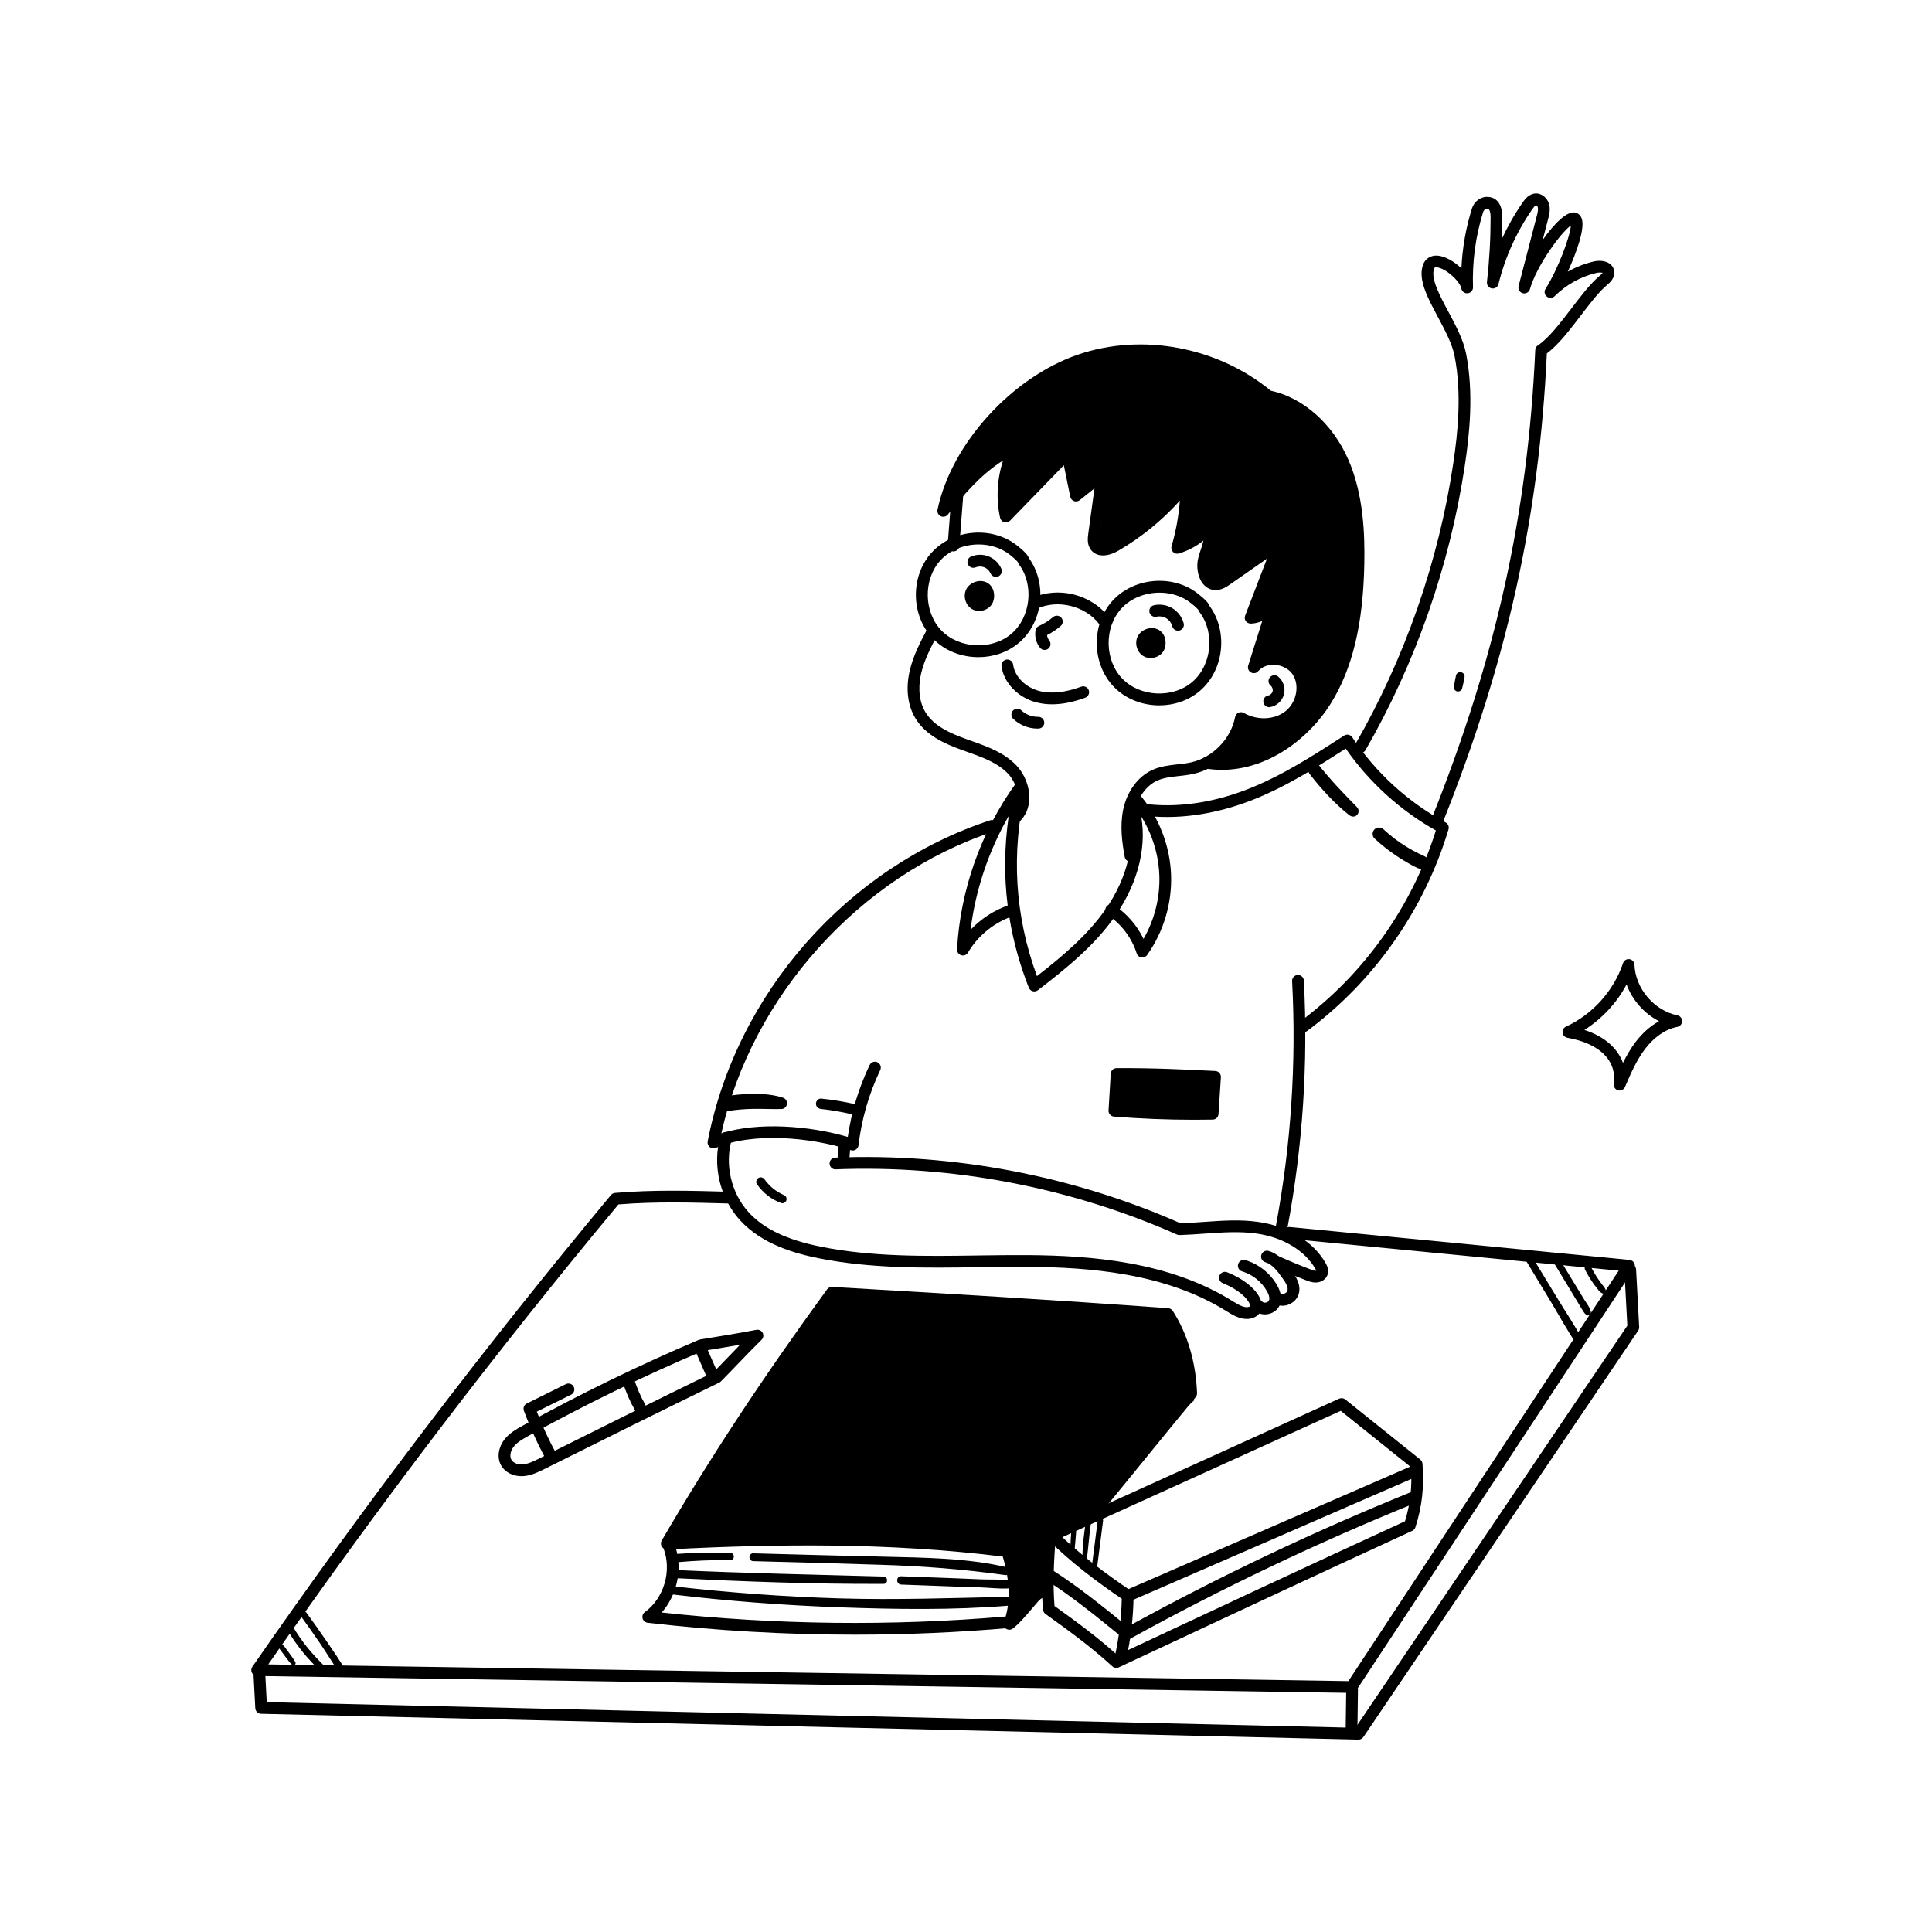 <?xml version="1.0" encoding="UTF-8" standalone="no"?>
<!DOCTYPE svg PUBLIC "-//W3C//DTD SVG 1.1//EN" "http://www.w3.org/Graphics/SVG/1.1/DTD/svg11.dtd">
<svg xmlns="http://www.w3.org/2000/svg" xmlns:xlink="http://www.w3.org/1999/xlink" xmlns:serif="http://www.serif.com/" width="1000px" height="1000px" version="1.1" xml:space="preserve" style="fill-rule:evenodd;clip-rule:evenodd;stroke-linejoin:round;stroke-miterlimit:2;">
    <g transform="matrix(0.967,0,0,0.967,0.081,8.926)">
        <g transform="matrix(0.897,0,0,0.897,-1529.98,-817.867)">
            <path d="M2034.98,1775.1C2033.74,1775.1 2032.55,1774.44 2031.91,1773.29C2026.62,1763.7 2022,1753.62 2018.2,1743.34C2017.58,1741.66 2018.32,1739.78 2019.93,1738.99L2043.22,1727.44C2044.97,1726.58 2047.06,1727.3 2047.92,1729.03C2048.78,1730.76 2048.07,1732.87 2046.34,1733.73L2025.89,1743.86C2029.34,1752.79 2033.42,1761.53 2038.04,1769.9C2038.98,1771.59 2038.36,1773.72 2036.67,1774.66C2036.13,1774.95 2035.55,1775.1 2034.98,1775.1Z" style="fill-rule:nonzero;"/>
        </g>
        <g transform="matrix(0.897,0,0,0.897,-1529.98,-817.867)">
            <path d="M2464,1138.24C2486.23,1142.56 2503.51,1161.5 2511.36,1182.74C2519.21,1203.98 2519.06,1227.3 2517.2,1249.87C2515.22,1273.97 2511.07,1298.81 2497.6,1318.9C2482.89,1340.84 2457.3,1355.07 2430.9,1355.99C2437.48,1349.1 2442.9,1341.11 2446.86,1332.44C2453.77,1336.15 2461.11,1335.85 2467.45,1333.14C2473.78,1330.42 2479.06,1325.31 2481.96,1319.06C2484.68,1313.22 2485.12,1305.77 2481.07,1300.78C2477.95,1296.93 2472.74,1295.28 2467.79,1295.32C2462.84,1295.35 2458.03,1296.86 2453.31,1298.36C2457.23,1282.92 2461.71,1272.07 2466.2,1261.22C2462.47,1265.78 2456.27,1268.19 2450.43,1267.35C2456.3,1254.05 2462.16,1240.75 2468.03,1227.45C2455.61,1237.33 2442.87,1247.38 2427.85,1252.51C2424.9,1249.64 2423.37,1245.17 2423.45,1241.03C2423.54,1236.89 2424.95,1232.91 2426.05,1228.91C2427.14,1224.92 2427.93,1220.64 2426.76,1216.67C2422.28,1222.4 2415.57,1225.87 2408.66,1226.12C2413.32,1214.75 2414.46,1201.97 2411.89,1189.95C2399.25,1206.94 2384.51,1219.93 2367.75,1229.36C2365.52,1230.61 2362.34,1231.65 2360.72,1229.67C2359.58,1228.27 2360.03,1226.2 2360.49,1224.44C2363.82,1211.84 2364.48,1198.53 2362.41,1185.65C2357.74,1190.29 2352.02,1194.37 2345.67,1196.86C2343.61,1188.53 2341.55,1180.2 2339.48,1171.88C2327.55,1183.52 2316.38,1195.93 2306.05,1209.02C2304.09,1196.3 2304.99,1183.16 2308.67,1170.83C2293.39,1179.6 2279.52,1190.83 2266.83,1205.95C2276.53,1180.12 2291.69,1156.03 2312.56,1137.99C2333.43,1119.94 2360.24,1108.25 2387.83,1107.72C2415.41,1107.19 2443.51,1118.46 2464,1138.24Z" style="fill-rule:nonzero;"/>
        </g>
        <g transform="matrix(0.897,0,0,0.897,-1529.98,-817.867)">
            <path d="M2293.64,1248.74C2289.41,1247.13 2284.1,1249.18 2282.1,1253.25C2280.11,1257.32 2281.79,1262.82 2285.74,1265.03C2289.7,1267.23 2295.31,1265.74 2297.58,1261.82C2299.86,1257.9 2299.12,1250.83 2293.64,1248.74Z" style="fill-rule:nonzero;"/>
        </g>
        <g transform="matrix(0.897,0,0,0.897,-1529.98,-817.867)">
            <path d="M2395.95,1276.84C2391.72,1275.22 2386.41,1277.27 2384.42,1281.34C2382.42,1285.41 2384.1,1290.91 2388.06,1293.12C2392.01,1295.33 2397.62,1293.83 2399.9,1289.91C2402.17,1286 2401.43,1278.92 2395.95,1276.84Z" style="fill-rule:nonzero;"/>
        </g>
        <g transform="matrix(0.897,0,0,0.897,-1529.98,-817.867)">
            <path d="M2371.7,1541.33C2370.92,1548.96 2370.15,1556.6 2369.37,1564.23C2388.99,1563.28 2408.69,1563.84 2428.23,1565.9C2429.34,1558.4 2430.45,1550.9 2431.56,1543.4C2415.38,1542.97 2399.2,1542.54 2371.7,1541.33Z" style="fill-rule:nonzero;"/>
        </g>
        <g transform="matrix(0.897,0,0,0.897,-1529.98,-817.867)">
            <path d="M2202.99,1672.23C2167.92,1720.36 2135.06,1770.09 2105.48,1826.28C2171.58,1819.15 2238.48,1819.55 2304.08,1827.09C2312.34,1839.5 2314.13,1855.98 2308.74,1869.88C2315.56,1863.64 2322.38,1857.4 2330.22,1853.65C2329.91,1844.3 2331.7,1835.03 2333.48,1825.85C2333.95,1823.45 2334.44,1820.99 2335.77,1818.94C2340.8,1811.24 2353.84,1813.95 2360.2,1805C2377.45,1780.3 2396.15,1756.62 2418.03,1737.2C2418.65,1718.85 2413.74,1700.34 2404.11,1684.7L2202.99,1672.23Z" style="fill-rule:nonzero;"/>
        </g>
        <g transform="matrix(0.897,0,0,0.897,-1529.98,-817.867)">
            <path d="M2391.51,1689.38C2381.47,1713.61 2367.6,1734.91 2351.92,1755.85C2336.4,1776.57 2320.18,1796.8 2307.51,1819.46C2305.65,1822.78 2310.76,1825.76 2312.6,1822.43C2325.41,1799.41 2341.78,1778.66 2357.45,1757.55C2372.72,1736.98 2388.53,1715.26 2397.49,1691.03C2398.9,1687.23 2393,1685.78 2391.51,1689.38Z" style="fill-rule:nonzero;"/>
        </g>
        <g transform="matrix(0.897,0,0,0.897,-1529.98,-817.867)">
            <path d="M2287.97,1786.14C2278.77,1784.65 2269.17,1784.66 2259.87,1784.09C2250.26,1783.49 2240.66,1782.95 2231.05,1782.46C2211.84,1781.49 2192.61,1780.65 2173.38,1780.02C2169.29,1779.88 2169.29,1786.24 2173.38,1786.38C2192.35,1787.05 2211.31,1787.9 2230.25,1789.03C2239.6,1789.59 2248.93,1790.19 2258.27,1790.85C2267.78,1791.52 2277.53,1793 2287.06,1792.91C2290.79,1792.88 2291.93,1786.79 2287.97,1786.14Z" style="fill-rule:nonzero;"/>
        </g>
        <g transform="matrix(0.897,0,0,0.897,-1529.98,-817.867)">
            <path d="M2290.36,1764.95C2256.97,1759.34 2222.89,1754.12 2189,1757.62C2184.27,1758.11 2184.23,1765.57 2189,1765.07C2222.43,1761.55 2255.54,1766.65 2288.54,1771.54C2292.81,1772.17 2294.72,1765.69 2290.36,1764.95Z" style="fill-rule:nonzero;"/>
        </g>
        <g transform="matrix(0.897,0,0,0.897,-1529.98,-817.867)">
            <path d="M2141.38,1828.11C2130.69,1827.74 2119.99,1827.93 2109.33,1828.76C2106.15,1829.01 2106.14,1834.02 2109.33,1833.73C2119.98,1832.77 2130.68,1832.31 2141.38,1832.44C2144.18,1832.48 2144.16,1828.21 2141.38,1828.11Z" style="fill-rule:nonzero;"/>
        </g>
        <g transform="matrix(0.897,0,0,0.897,-1529.98,-817.867)">
            <path d="M2306.65,1836.77C2282.65,1831.12 2257.17,1830.99 2232.64,1830.38C2206.78,1829.73 2180.91,1829.18 2155.06,1828.39C2152.05,1828.3 2152.05,1832.99 2155.06,1833.06C2180.4,1833.66 2205.74,1834.46 2231.09,1835.23C2256.08,1835.99 2280.62,1837.87 2305.39,1841.37C2308.33,1841.79 2309.73,1837.49 2306.65,1836.77Z" style="fill-rule:nonzero;"/>
        </g>
        <g transform="matrix(0.897,0,0,0.897,-1529.98,-817.867)">
            <path d="M2232.81,1842.25C2191.47,1841.1 2150.13,1840.26 2108.8,1838.36C2105.67,1838.22 2105.68,1843.08 2108.8,1843.23C2150.1,1845.23 2191.47,1846.82 2232.81,1846.62C2235.63,1846.61 2235.62,1842.33 2232.81,1842.25Z" style="fill-rule:nonzero;"/>
        </g>
        <g transform="matrix(0.897,0,0,0.897,-1529.98,-817.867)">
            <path d="M2306.91,1844.48C2301.61,1843.82 2296.05,1844.12 2290.7,1843.91C2285.51,1843.7 2280.32,1843.48 2275.12,1843.26C2264.53,1842.83 2253.93,1842.45 2243.34,1842.08C2240.15,1841.97 2240.16,1846.91 2243.34,1847.04C2253.93,1847.45 2264.53,1847.86 2275.12,1848.21C2280.32,1848.38 2285.51,1848.55 2290.7,1848.72C2296.05,1848.91 2301.58,1849.62 2306.91,1849.35C2310.12,1849.19 2309.96,1844.86 2306.91,1844.48Z" style="fill-rule:nonzero;"/>
        </g>
        <g transform="matrix(0.897,0,0,0.897,-1529.98,-817.867)">
            <path d="M2307.42,1854.34C2273.88,1855.05 2240.49,1856.29 2206.91,1855.3C2173.41,1854.31 2139.97,1851.83 2106.68,1847.99C2103.53,1847.63 2103.56,1852.56 2106.68,1852.92C2139.97,1856.87 2173.41,1859.44 2206.91,1860.63C2240.26,1861.81 2274.14,1862.34 2307.42,1859.63C2310.77,1859.36 2310.88,1854.26 2307.42,1854.34Z" style="fill-rule:nonzero;"/>
        </g>
        <g transform="matrix(0.897,0,0,0.897,-1529.98,-817.867)">
            <path d="M2172.73,1556.49C2167.15,1554.69 2160.88,1554.14 2155.04,1554.19C2149.03,1554.25 2143.03,1554.87 2137.1,1555.87C2134.7,1556.27 2133.36,1559.23 2133.96,1561.4C2134.66,1563.94 2137.09,1564.95 2139.5,1564.55C2144.74,1563.66 2150.04,1563.24 2155.36,1563.17C2160.84,1563.1 2166.34,1563.4 2171.81,1563.27C2175.75,1563.18 2176.44,1557.69 2172.73,1556.49Z" style="fill-rule:nonzero;"/>
        </g>
        <g transform="matrix(0.897,0,0,0.897,-1529.98,-817.867)">
            <path d="M2218.28,1561.2C2217.33,1560.25 2216.18,1560.12 2214.92,1560.31C2215.47,1560.22 2214.75,1560.11 2214.57,1560.07C2214.18,1560 2213.79,1559.93 2213.4,1559.85C2212.56,1559.68 2211.72,1559.49 2210.88,1559.32C2209.26,1559 2207.64,1558.7 2206.01,1558.43C2202.55,1557.85 2199.06,1557.38 2195.57,1557.03C2193.94,1556.86 2192.39,1558.58 2192.46,1560.14C2192.54,1561.97 2193.83,1563.06 2195.57,1563.25C2198.77,1563.59 2201.73,1564 2204.93,1564.56C2206.49,1564.83 2208.05,1565.13 2209.6,1565.45C2210.37,1565.61 2211.15,1565.77 2211.92,1565.95C2212.37,1566.06 2212.81,1566.18 2213.26,1566.31C2213.45,1566.36 2213.64,1566.41 2213.83,1566.46C2214.24,1566.54 2214.33,1566.59 2214.1,1566.62C2216.13,1568.1 2218.93,1566.31 2219.23,1564.1C2219.38,1563.02 2219.06,1561.98 2218.28,1561.2Z" style="fill-rule:nonzero;"/>
        </g>
        <g transform="matrix(0.897,0,0,0.897,-1529.98,-817.867)">
            <path d="M2515.32,1383.12C2507.45,1375.1 2499.63,1367.01 2492.65,1358.18C2491.37,1356.56 2488.59,1356.84 2487.24,1358.18C2485.64,1359.79 2485.97,1361.95 2487.24,1363.59C2494.17,1372.45 2501.78,1380.83 2510.61,1387.84C2512.02,1388.96 2513.95,1389.21 2515.32,1387.84C2516.61,1386.55 2516.59,1384.41 2515.32,1383.12Z" style="fill-rule:nonzero;"/>
        </g>
        <g transform="matrix(0.897,0,0,0.897,-1529.98,-817.867)">
            <path d="M2556.49,1412.95C2555.27,1412.17 2553.84,1411.63 2552.54,1410.99C2549.89,1409.7 2547.31,1408.28 2544.8,1406.75C2539.81,1403.7 2535.45,1400.34 2531.17,1396.39C2529.65,1395 2527.26,1394.89 2525.76,1396.39C2524.33,1397.82 2524.25,1400.39 2525.76,1401.81C2529.85,1405.63 2534.26,1409.11 2538.91,1412.22C2541.1,1413.69 2543.33,1415.09 2545.62,1416.38C2548.14,1417.8 2550.88,1419.46 2553.67,1420.22C2555.02,1420.59 2556.48,1420.2 2557.47,1419.21C2559.42,1417.26 2558.66,1414.35 2556.49,1412.95Z" style="fill-rule:nonzero;"/>
        </g>
        <g transform="matrix(0.897,0,0,0.897,-1529.98,-817.867)">
            <path d="M2173.73,1614.83C2172.48,1614.27 2171.26,1613.62 2170.08,1612.92C2169.52,1612.58 2168.96,1612.23 2168.43,1611.86C2168.14,1611.66 2167.86,1611.46 2167.58,1611.26C2167.56,1611.24 2167.52,1611.21 2167.48,1611.18C2167.37,1611.09 2167.25,1611 2167.14,1610.91C2166.1,1610.07 2165.12,1609.14 2164.2,1608.17C2163.72,1607.67 2163.26,1607.15 2162.83,1606.62C2162.74,1606.52 2162.65,1606.41 2162.57,1606.3C2162.55,1606.27 2162.55,1606.28 2162.54,1606.26C2162.31,1605.96 2162.09,1605.66 2161.88,1605.36C2161.07,1604.2 2159.48,1603.55 2158.19,1604.39C2157.04,1605.13 2156.35,1606.85 2157.22,1608.08C2160.84,1613.24 2165.85,1617.27 2171.8,1619.39C2172.97,1619.81 2174.3,1619.02 2174.75,1617.95C2175.19,1616.9 2174.86,1615.35 2173.73,1614.83Z" style="fill-rule:nonzero;"/>
        </g>
        <g transform="matrix(0.897,0,0,0.897,-1529.98,-817.867)">
            <path d="M2579.19,1303.87C2578.87,1303.33 2578.25,1302.81 2577.63,1302.67C2576.96,1302.52 2576.2,1302.55 2575.61,1302.93C2575.06,1303.29 2574.54,1303.83 2574.41,1304.5C2574.19,1305.57 2573.97,1306.64 2573.76,1307.72C2573.54,1308.8 2573.38,1309.88 2573.21,1310.97C2573.1,1311.66 2573.1,1312.27 2573.46,1312.9C2573.77,1313.42 2574.36,1313.91 2574.96,1314.05C2576.26,1314.35 2577.71,1313.66 2578.05,1312.3C2578.31,1311.24 2578.59,1310.18 2578.8,1309.11C2579.02,1308.04 2579.24,1306.96 2579.45,1305.89C2579.6,1305.19 2579.56,1304.5 2579.19,1303.87Z" style="fill-rule:nonzero;"/>
        </g>
        <g transform="matrix(0.897,0,0,0.897,-1529.98,-817.867)">
            <path d="M2490.06,1182.57C2488.69,1180.84 2485.52,1181.04 2484.11,1182.57C2482.41,1184.42 2482.65,1186.67 2484.11,1188.53C2483.5,1187.76 2484.41,1188.95 2484.51,1189.09C2484.79,1189.48 2485.05,1189.87 2485.31,1190.27C2485.76,1190.96 2486.18,1191.67 2486.58,1192.4C2487.03,1193.23 2487.44,1194.08 2487.85,1194.93C2487.9,1195.05 2487.9,1195.06 2487.93,1195.11C2487.99,1195.26 2488.05,1195.42 2488.11,1195.57C2488.26,1195.96 2488.4,1196.35 2488.55,1196.74C2489.16,1198.4 2489.61,1200.11 2490,1201.84C2490.19,1202.69 2490.34,1203.54 2490.46,1204.39C2490.52,1204.82 2490.65,1205.67 2490.67,1205.82C2490.57,1205.1 2490.74,1206.49 2490.75,1206.62C2490.93,1208.41 2492.21,1210.16 2494.2,1210.07C2496.26,1209.98 2497.39,1208.55 2497.64,1206.62C2498.76,1197.92 2495.38,1189.33 2490.06,1182.57Z" style="fill-rule:nonzero;"/>
        </g>
        <g transform="matrix(0.897,0,0,0.897,-1529.98,-817.867)">
            <path d="M2496.46,1232.05C2496.14,1231.51 2495.52,1231 2494.91,1230.86C2494.24,1230.7 2493.49,1230.74 2492.9,1231.12C2492.34,1231.48 2491.88,1232.01 2491.71,1232.67C2491.24,1234.55 2490.73,1236.42 2490.44,1238.33C2490.34,1238.66 2490.32,1238.98 2490.39,1239.31C2490.41,1239.64 2490.51,1239.94 2490.69,1240.22C2490.99,1240.73 2491.57,1241.22 2492.16,1241.35C2492.78,1241.5 2493.49,1241.46 2494.05,1241.11C2494.61,1240.74 2494.95,1240.27 2495.18,1239.64C2495.82,1237.81 2496.25,1235.92 2496.72,1234.05C2496.89,1233.39 2496.81,1232.64 2496.46,1232.05Z" style="fill-rule:nonzero;"/>
        </g>
        <g transform="matrix(0.897,0,0,0.897,-1529.98,-817.867)">
            <path d="M2346.27,1814.09C2345.43,1814.09 2344.86,1814.76 2344.8,1815.55C2344.58,1818.95 2344.35,1822.34 2344.23,1825.73C2344.2,1826.44 2344.85,1827.05 2345.54,1827.05C2346.31,1827.05 2346.78,1826.44 2346.86,1825.73C2347.21,1822.35 2347.47,1818.95 2347.73,1815.55C2347.79,1814.77 2347.02,1814.09 2346.27,1814.09Z" style="fill-rule:nonzero;"/>
        </g>
        <g transform="matrix(0.897,0,0,0.897,-1529.98,-817.867)">
            <path d="M2355.36,1808.93C2354.62,1808.73 2353.53,1809.18 2353.41,1810.04C2352.43,1816.89 2351.47,1823.88 2351.5,1830.82C2351.51,1832.64 2354.03,1832.52 2354.24,1830.82C2355.08,1824.19 2355.52,1817.51 2356.47,1810.88C2356.59,1810.03 2356.26,1809.18 2355.36,1808.93Z" style="fill-rule:nonzero;"/>
        </g>
        <g transform="matrix(0.897,0,0,0.897,-1529.98,-817.867)">
            <path d="M2360.57,1809C2359.33,1818.69 2358.09,1828.38 2356.85,1838.07C2356.59,1840.12 2359.81,1840.1 2360.07,1838.07C2361.31,1828.38 2362.55,1818.69 2363.79,1809C2364.05,1806.95 2360.83,1806.97 2360.57,1809Z" style="fill-rule:nonzero;"/>
        </g>
        <g transform="matrix(0.897,0,0,0.897,-1529.98,-817.867)">
            <path d="M1881.8,1893.29C1880.86,1891.61 1879.73,1890.04 1878.59,1888.49C1877.44,1886.93 1876.29,1885.37 1875.14,1883.82C1874.65,1883.15 1873.74,1882.75 1872.97,1883.25C1872.31,1883.67 1871.87,1884.7 1872.4,1885.42C1873.57,1887 1874.74,1888.57 1875.92,1890.15C1877.12,1891.78 1878.35,1893.41 1879.76,1894.87C1880.8,1895.94 1882.51,1894.57 1881.8,1893.29Z" style="fill-rule:nonzero;"/>
        </g>
        <g transform="matrix(0.897,0,0,0.897,-1529.98,-817.867)">
            <path d="M1899.53,1896.55C1898.98,1895.33 1898.08,1894.56 1897.15,1893.62C1896.2,1892.66 1895.26,1891.69 1894.34,1890.71C1892.55,1888.79 1890.81,1886.83 1889.15,1884.8C1885.84,1880.75 1882.88,1876.42 1880.24,1871.91C1878.99,1869.78 1875.67,1871.71 1876.92,1873.86C1879.68,1878.6 1882.82,1883.11 1886.28,1887.37C1887.98,1889.46 1889.75,1891.48 1891.63,1893.42C1893.45,1895.29 1895.45,1897.76 1897.94,1898.62C1899.22,1899.05 1899.99,1897.57 1899.53,1896.55Z" style="fill-rule:nonzero;"/>
        </g>
        <g transform="matrix(0.897,0,0,0.897,-1529.98,-817.867)">
            <path d="M1911.86,1898.45C1908.51,1892.38 1904.37,1886.61 1900.47,1880.88C1896.55,1875.11 1892.51,1869.4 1888.39,1863.77C1886.91,1861.76 1883.5,1863.71 1885,1865.76C1889.12,1871.39 1893.14,1877.1 1897.07,1882.87C1900.98,1888.64 1904.54,1894.69 1908.58,1900.37C1909.98,1902.33 1913.06,1900.63 1911.86,1898.45Z" style="fill-rule:nonzero;"/>
        </g>
        <g transform="matrix(0.897,0,0,0.897,-1529.98,-817.867)">
            <path d="M2661.63,1668.08C2660.76,1666.93 2659.93,1665.75 2659.12,1664.56C2657.51,1662.17 2656.05,1659.68 2654.76,1657.1C2654.29,1656.16 2652.95,1655.89 2652.09,1656.4C2651.12,1656.96 2650.9,1658.13 2651.38,1659.08C2652.7,1661.69 2654.19,1664.21 2655.84,1666.62C2656.7,1667.88 2657.63,1669.09 2658.58,1670.27C2659.5,1671.42 2660.55,1673.01 2662.06,1673.38C2662.88,1673.59 2664.03,1672.95 2663.91,1671.97C2663.72,1670.4 2662.56,1669.29 2661.63,1668.08Z" style="fill-rule:nonzero;"/>
        </g>
        <g transform="matrix(0.897,0,0,0.897,-1529.98,-817.867)">
            <path d="M2650.94,1677C2649.32,1674.36 2647.69,1671.71 2646.08,1669.06C2642.9,1663.84 2639.72,1658.63 2636.54,1653.41C2635.18,1651.19 2631.69,1653.22 2633.04,1655.45C2636.21,1660.68 2639.38,1665.9 2642.54,1671.12C2644.1,1673.69 2645.65,1676.27 2647.2,1678.84C2647.98,1680.13 2648.75,1681.42 2649.53,1682.7C2650.35,1684.02 2651.04,1685.32 2652.33,1686.22C2653.33,1686.92 2655.11,1686.01 2654.94,1684.73C2654.57,1681.94 2652.39,1679.37 2650.94,1677Z" style="fill-rule:nonzero;"/>
        </g>
        <g transform="matrix(0.897,0,0,0.897,-1529.98,-817.867)">
            <path d="M2649.76,1700.76C2645.29,1692.46 2639.95,1684.54 2635.05,1676.49C2630.13,1668.41 2625.22,1660.32 2620.31,1652.23C2618.87,1649.86 2615.12,1652.03 2616.57,1654.42C2621.47,1662.51 2626.36,1670.61 2631.25,1678.71C2636.11,1686.78 2640.67,1695.18 2645.95,1702.98C2647.53,1705.32 2651.12,1703.28 2649.76,1700.76Z" style="fill-rule:nonzero;"/>
        </g>
        <g transform="matrix(0.897,0,0,0.897,-1529.98,-817.867)">
            <path d="M2418.2,1569.68C2402.22,1569.68 2386.15,1569.04 2370.27,1567.78C2368.38,1567.62 2366.94,1565.98 2367.06,1564.07L2368.37,1542.16C2368.48,1540.32 2370,1538.88 2371.84,1538.87C2394.15,1538.73 2412.74,1539.67 2430.79,1540.57C2431.72,1540.62 2432.6,1541.04 2433.23,1541.74C2433.85,1542.44 2434.17,1543.37 2434.11,1544.3L2432.68,1566.3C2432.56,1568.12 2431.06,1569.55 2429.24,1569.58C2425.57,1569.65 2421.88,1569.68 2418.2,1569.68ZM2374.26,1561.05C2391.38,1562.32 2408.73,1562.85 2425.89,1562.62L2426.89,1547.39C2410.93,1546.6 2394.2,1545.89 2375.17,1545.86L2374.26,1561.05Z" style="fill-rule:nonzero;"/>
        </g>
        <g transform="matrix(0.897,0,0,0.897,-1529.98,-817.867)">
            <path d="M2215.43,1876.94C2174.17,1876.94 2132.91,1874.56 2092,1869.82C2090.57,1869.65 2089.38,1868.62 2089.02,1867.23C2088.65,1865.83 2089.18,1864.35 2090.34,1863.5C2101.87,1855.12 2106.58,1838.69 2101.49,1825.43C2101.08,1825.15 2100.73,1824.79 2100.46,1824.35C2099.79,1823.25 2099.78,1821.87 2100.43,1820.77C2128.61,1772.34 2160.89,1723.31 2199.11,1670.87C2199.82,1669.91 2200.98,1669.35 2202.15,1669.43C2267.93,1673.27 2335.9,1677.22 2402.7,1682.14C2403.8,1682.22 2404.8,1682.81 2405.39,1683.74C2414.2,1697.44 2419.21,1714.41 2419.87,1732.82C2419.9,1733.68 2419.62,1734.52 2419.07,1735.18C2409.69,1746.47 2399.51,1758.98 2389.33,1771.48C2379.18,1783.95 2369.02,1796.42 2359.67,1807.69C2358.44,1809.18 2356.23,1809.39 2354.74,1808.15C2353.25,1806.91 2353.04,1804.7 2354.28,1803.21C2363.61,1791.96 2373.76,1779.51 2383.89,1767.06C2393.78,1754.92 2403.66,1742.78 2412.81,1731.74C2412.04,1715.77 2407.77,1701.05 2400.42,1689C2334.87,1684.2 2268.2,1680.31 2203.65,1676.54C2167.53,1726.2 2136.75,1772.79 2109.74,1818.72C2170.95,1815.9 2237.05,1814.78 2307.1,1823.67C2308.46,1823.85 2309.6,1824.8 2310.01,1826.12C2315.32,1843.41 2315.86,1857.92 2311.66,1870.5C2311.21,1871.82 2310.03,1872.76 2308.64,1872.88C2277.68,1875.59 2246.56,1876.94 2215.43,1876.94ZM2100.43,1863.71C2168.49,1871.11 2237.49,1871.91 2305.68,1866.1C2309.33,1853 2306.71,1839.85 2303.95,1830.34C2234.86,1821.77 2169.52,1822.97 2108.99,1825.78C2112.75,1838.74 2109.32,1853.58 2100.43,1863.71Z" style="fill-rule:nonzero;"/>
        </g>
        <g transform="matrix(0.897,0,0,0.897,-1529.98,-817.867)">
            <path d="M2307.81,1873.99C2306.74,1873.99 2305.68,1873.5 2304.99,1872.57C2303.84,1871.01 2304.17,1868.82 2305.72,1867.67C2308.65,1865.5 2312.7,1860.74 2316.62,1856.15C2320.99,1851.03 2325.11,1846.19 2328.68,1843.54C2330.24,1842.39 2332.43,1842.72 2333.59,1844.27C2334.74,1845.83 2334.41,1848.02 2332.86,1849.18C2329.92,1851.35 2325.88,1856.1 2321.96,1860.69C2317.59,1865.81 2313.47,1870.65 2309.9,1873.3C2309.27,1873.76 2308.54,1873.99 2307.81,1873.99Z" style="fill-rule:nonzero;"/>
        </g>
        <g transform="matrix(0.897,0,0,0.897,-1529.98,-817.867)">
            <path d="M2289.41,1293.64C2279.42,1293.64 2269.42,1289.92 2262.33,1282.62C2249.05,1268.93 2248.64,1245.42 2261.45,1231.28C2274.26,1217.14 2297.69,1215.23 2312.62,1227.11C2317.22,1230.76 2318.88,1232.78 2319.47,1234.41C2330.62,1249.72 2328.01,1272.75 2313.62,1285.03C2306.85,1290.8 2298.13,1293.64 2289.41,1293.64ZM2289.55,1226.38C2280.99,1226.38 2272.37,1229.66 2266.64,1235.99C2256.41,1247.29 2256.74,1266.79 2267.36,1277.74C2277.97,1288.67 2297.47,1289.59 2309.07,1279.7C2320.7,1269.77 2322.76,1250.34 2313.48,1238.1L2313.49,1238.1C2313.21,1237.73 2313,1237.3 2312.88,1236.85C2312.62,1236.5 2311.6,1235.25 2308.26,1232.59C2303,1228.41 2296.29,1226.38 2289.55,1226.38Z" style="fill-rule:nonzero;"/>
        </g>
        <g transform="matrix(0.897,0,0,0.897,-1529.98,-817.867)">
            <path d="M2397.34,1322.4C2387.35,1322.4 2377.36,1318.68 2370.26,1311.37C2356.98,1297.68 2356.57,1274.18 2369.38,1260.04C2382.18,1245.91 2405.62,1243.99 2420.55,1255.86L2420.55,1255.86C2425.15,1259.51 2426.81,1261.53 2427.4,1263.16C2438.55,1278.47 2435.94,1301.5 2421.55,1313.78C2414.78,1319.56 2406.06,1322.4 2397.34,1322.4ZM2397.49,1255.14C2388.92,1255.14 2380.3,1258.42 2374.58,1264.75C2364.34,1276.04 2364.68,1295.55 2375.3,1306.49C2385.91,1317.43 2405.41,1318.35 2417,1308.45C2428.63,1298.53 2430.7,1279.09 2421.42,1266.86L2421.42,1266.86C2421.14,1266.49 2420.94,1266.05 2420.81,1265.61C2420.55,1265.25 2419.54,1264.01 2416.19,1261.35C2410.94,1257.17 2404.23,1255.14 2397.49,1255.14Z" style="fill-rule:nonzero;"/>
        </g>
        <g transform="matrix(0.897,0,0,0.897,-1529.98,-817.867)">
            <path d="M2311.28,1392.93C2310.33,1392.93 2309.37,1392.54 2308.68,1391.77C2307.38,1390.33 2307.5,1388.12 2308.94,1386.82C2311.93,1384.14 2312.67,1380.53 2312.76,1377.96C2312.96,1372.69 2310.73,1366.98 2306.96,1363.04C2300.71,1356.53 2291.46,1353.25 2282.52,1350.08L2279.98,1349.18C2269.01,1345.25 2258,1340.24 2251.87,1330.2C2247.17,1322.5 2245.94,1312.38 2248.43,1301.71C2250.55,1292.54 2254.91,1284.31 2259.13,1276.35C2260.04,1274.64 2262.15,1273.98 2263.87,1274.89C2265.58,1275.8 2266.23,1277.91 2265.33,1279.62C2261.32,1287.19 2257.18,1295.02 2255.25,1303.3C2254.06,1308.43 2252.81,1318.28 2257.85,1326.55C2262.85,1334.73 2272.57,1339.09 2282.35,1342.58L2284.86,1343.48C2294.57,1346.92 2304.62,1350.47 2312.02,1358.19C2317.06,1363.44 2320.03,1371.12 2319.77,1378.22C2319.56,1383.84 2317.43,1388.62 2313.63,1392.04C2312.96,1392.64 2312.12,1392.93 2311.28,1392.93Z" style="fill-rule:nonzero;"/>
        </g>
        <g transform="matrix(0.897,0,0,0.897,-1529.98,-817.867)">
            <path d="M2380.16,1415.7C2378.5,1415.7 2377.03,1414.52 2376.72,1412.84C2375.13,1404.3 2373.79,1394.28 2375.81,1384.6C2378.07,1373.76 2384.53,1364.93 2393.07,1360.99C2397.97,1358.73 2403.17,1358.16 2408.19,1357.6C2411.05,1357.29 2413.75,1356.99 2416.36,1356.4C2429.31,1353.48 2440.1,1342.33 2442.61,1329.3C2442.83,1328.19 2443.56,1327.25 2444.59,1326.78C2445.62,1326.31 2446.81,1326.36 2447.79,1326.92C2455.73,1331.45 2465.87,1331.09 2472.43,1326.05C2479.24,1320.83 2481.32,1310.45 2476.87,1303.85C2474.68,1300.62 2470.59,1298.46 2466.18,1298.22C2462.15,1297.98 2458.62,1299.37 2456.43,1301.95C2455.35,1303.24 2453.52,1303.57 2452.06,1302.76C2450.6,1301.96 2449.91,1300.23 2450.41,1298.64L2461.71,1262.76C2462.29,1260.92 2464.24,1259.9 2466.09,1260.46C2467.93,1261.04 2468.97,1263 2468.4,1264.84L2466.42,1271.28C2466.36,1271.48 2466.29,1271.66 2466.2,1271.84L2459.88,1291.91C2461.97,1291.33 2464.24,1291.09 2466.56,1291.22C2473.22,1291.58 2479.25,1294.84 2482.68,1299.93C2489.2,1309.61 2486.46,1324.12 2476.69,1331.61C2469.07,1337.47 2457.96,1338.64 2448.4,1334.94C2444.03,1348.72 2432.03,1360.05 2417.9,1363.24C2414.91,1363.91 2411.89,1364.25 2408.96,1364.57C2404.29,1365.09 2399.87,1365.58 2396,1367.36C2389.47,1370.37 2384.48,1377.35 2382.67,1386.03C2380.9,1394.49 2382.08,1403.3 2383.61,1411.56C2383.96,1413.46 2382.7,1415.29 2380.8,1415.64C2380.59,1415.68 2380.37,1415.7 2380.16,1415.7Z" style="fill-rule:nonzero;"/>
        </g>
        <g transform="matrix(0.897,0,0,0.897,-1529.98,-817.867)">
            <path d="M2434.71,1360.88C2431.57,1360.88 2428.38,1360.63 2425.16,1360.12C2423.25,1359.82 2421.94,1358.02 2422.25,1356.11C2422.55,1354.2 2424.36,1352.89 2426.26,1353.2C2446.83,1356.44 2475.63,1346.71 2493.72,1317.6C2506,1297.85 2512.03,1272.48 2512.68,1237.77C2513,1220.51 2512.28,1198.17 2503.74,1178.56C2495.21,1158.99 2479.08,1144.72 2461.65,1141.32C2461.07,1141.21 2460.52,1140.95 2460.07,1140.57C2430.05,1115.48 2387.24,1107.32 2351.03,1119.77C2319.12,1130.74 2289.69,1159.62 2276.92,1190.76C2286.04,1180.65 2296.46,1171.36 2309.74,1165.25C2311.1,1164.62 2312.71,1164.92 2313.74,1166.01C2314.77,1167.1 2315,1168.72 2314.31,1170.05C2309.22,1179.83 2307.07,1191.26 2308.14,1202.27L2339.97,1169.48C2340.87,1168.55 2342.21,1168.19 2343.47,1168.56C2344.71,1168.92 2345.66,1169.95 2345.92,1171.22L2349.95,1190.9L2361.13,1181.96C2362.25,1181.07 2363.81,1180.94 2365.05,1181.65C2366.3,1182.36 2366.99,1183.75 2366.79,1185.17L2361.92,1220.84C2361.68,1222.57 2361.48,1224.49 2362.12,1225.34C2363.13,1226.66 2366.68,1225.62 2369.51,1223.98C2385.27,1214.81 2399.52,1202.38 2410.74,1188.01C2411.66,1186.83 2413.23,1186.36 2414.64,1186.85C2416.05,1187.34 2417,1188.67 2417,1190.16C2417.01,1201.09 2415.73,1211.96 2413.2,1222.57C2417.33,1220.44 2421.04,1217.48 2424,1213.92C2424.78,1212.98 2426,1212.5 2427.2,1212.69C2428.41,1212.87 2429.43,1213.66 2429.92,1214.78C2432.41,1220.59 2430.46,1226.51 2428.73,1231.73C2428.27,1233.14 2427.8,1234.54 2427.43,1235.92C2426.57,1239.17 2427.19,1243.33 2428.83,1245.4C2429.7,1246.49 2430.51,1246.57 2431.18,1246.58C2432.49,1246.53 2433.95,1245.58 2435.73,1244.35L2466.95,1222.57C2468.21,1221.69 2469.9,1221.73 2471.11,1222.68C2472.32,1223.63 2472.78,1225.26 2472.22,1226.69L2457.67,1264.68C2459.53,1263.47 2461.07,1261.75 2461.96,1259.75C2462.75,1257.99 2464.81,1257.19 2466.59,1257.98C2468.36,1258.78 2469.15,1260.85 2468.36,1262.62C2465.51,1268.98 2458.91,1273.41 2451.94,1273.61C2450.78,1273.59 2449.65,1273.09 2448.98,1272.14C2448.3,1271.18 2448.14,1269.95 2448.57,1268.86L2461.6,1234.85L2439.74,1250.1C2437.7,1251.52 2434.91,1253.46 2431.43,1253.58C2428.3,1253.78 2425.4,1252.34 2423.35,1249.77C2420.33,1245.98 2419.22,1239.54 2420.66,1234.12C2421.06,1232.61 2421.57,1231.07 2422.08,1229.53C2422.7,1227.64 2423.32,1225.79 2423.7,1224.03C2419.37,1227.54 2414.34,1230.21 2409.01,1231.77C2407.78,1232.13 2406.45,1231.79 2405.55,1230.88C2404.65,1229.98 2404.31,1228.65 2404.67,1227.42C2407.26,1218.55 2408.92,1209.44 2409.62,1200.25C2399.07,1211.97 2386.59,1222.15 2373.04,1230.03C2366.13,1234.05 2359.81,1233.88 2356.54,1229.58C2354.09,1226.34 2354.64,1222.31 2354.97,1219.89L2358.66,1192.91L2349.85,1199.96C2348.89,1200.72 2347.61,1200.92 2346.47,1200.52C2345.32,1200.1 2344.47,1199.12 2344.23,1197.92L2340.38,1179.12L2308.29,1212.17C2307.4,1213.1 2306.06,1213.45 2304.82,1213.11C2303.59,1212.76 2302.64,1211.75 2302.36,1210.5C2299.86,1199.28 2300.53,1187.25 2304.13,1176.27C2290.83,1184.67 2280.59,1196.72 2271.18,1208.53C2270.17,1209.8 2268.41,1210.2 2266.95,1209.52C2265.48,1208.83 2264.68,1207.22 2265.01,1205.63C2273.17,1166.51 2309.17,1126.74 2348.75,1113.14C2386.97,1100 2432.06,1108.44 2463.88,1134.63C2483.2,1138.75 2500.87,1154.43 2510.16,1175.76C2519.24,1196.62 2520.02,1219.92 2519.69,1237.9C2519.01,1273.93 2512.65,1300.43 2499.68,1321.3C2486.86,1341.91 2462.5,1360.88 2434.71,1360.88Z" style="fill-rule:nonzero;"/>
        </g>
        <g transform="matrix(0.897,0,0,0.897,-1529.98,-817.867)">
            <path d="M2299.87,1245.75C2298.52,1245.75 2297.23,1244.96 2296.65,1243.65C2295.95,1242.04 2294.56,1240.68 2292.92,1240.02C2291.3,1239.37 2289.35,1239.37 2287.72,1240.05C2285.93,1240.79 2283.89,1239.95 2283.14,1238.16C2282.4,1236.37 2283.25,1234.32 2285.03,1233.58C2288.38,1232.2 2292.2,1232.18 2295.54,1233.52C2298.89,1234.87 2301.63,1237.54 2303.08,1240.84C2303.85,1242.61 2303.04,1244.68 2301.27,1245.45C2300.81,1245.66 2300.33,1245.75 2299.87,1245.75Z" style="fill-rule:nonzero;"/>
        </g>
        <g transform="matrix(0.897,0,0,0.897,-1529.98,-817.867)">
            <path d="M2408.5,1277.85C2406.95,1277.85 2405.53,1276.81 2405.11,1275.23C2404.61,1273.28 2403.28,1271.5 2401.56,1270.45C2399.84,1269.41 2397.64,1269.05 2395.68,1269.5C2393.8,1269.91 2391.91,1268.74 2391.48,1266.86C2391.05,1264.97 2392.24,1263.09 2394.12,1262.66C2397.87,1261.81 2401.91,1262.47 2405.2,1264.46C2408.48,1266.46 2410.92,1269.74 2411.9,1273.46C2412.39,1275.33 2411.26,1277.25 2409.39,1277.74C2409.1,1277.81 2408.8,1277.85 2408.5,1277.85Z" style="fill-rule:nonzero;"/>
        </g>
        <g transform="matrix(0.897,0,0,0.897,-1529.98,-817.867)">
            <path d="M2462.92,1323.48C2461.25,1323.48 2459.77,1322.28 2459.47,1320.58C2459.14,1318.67 2460.41,1316.85 2462.32,1316.52C2463.52,1316.31 2464.66,1315.25 2464.97,1314.07C2465.27,1312.88 2464.78,1311.41 2463.83,1310.64C2462.32,1309.43 2462.08,1307.23 2463.29,1305.72C2464.5,1304.21 2466.71,1303.97 2468.22,1305.18C2471.33,1307.67 2472.75,1311.95 2471.76,1315.81C2470.76,1319.67 2467.45,1322.73 2463.53,1323.42C2463.32,1323.46 2463.12,1323.48 2462.92,1323.48Z" style="fill-rule:nonzero;"/>
        </g>
        <g transform="matrix(0.897,0,0,0.897,-1529.98,-817.867)">
            <path d="M2274.55,1230.53C2274.46,1230.53 2274.36,1230.52 2274.28,1230.52C2272.35,1230.37 2270.9,1228.68 2271.05,1226.76L2273.41,1196C2273.55,1194.06 2275.22,1192.61 2277.17,1192.77C2279.1,1192.92 2280.54,1194.6 2280.39,1196.53L2278.04,1227.29C2277.9,1229.13 2276.36,1230.53 2274.55,1230.53Z" style="fill-rule:nonzero;"/>
        </g>
        <g transform="matrix(0.897,0,0,0.897,-1529.98,-817.867)">
            <path d="M2322.75,1493.1C2322.43,1493.1 2322.12,1493.06 2321.81,1492.98C2320.75,1492.68 2319.89,1491.9 2319.49,1490.88C2314.06,1477.09 2310.19,1463.09 2307.89,1448.92C2297.68,1452.89 2288.73,1460.48 2283.19,1469.91C2282.38,1471.31 2280.71,1471.96 2279.16,1471.5C2277.61,1471.03 2276.58,1469.57 2276.67,1467.95C2278.56,1432.89 2290.9,1397.9 2311.41,1369.41C2312.39,1368.06 2314.19,1367.59 2315.7,1368.27C2317.22,1368.96 2318.05,1370.63 2317.66,1372.26C2308.83,1410.31 2311.07,1447.85 2324.34,1483.94C2339.92,1471.85 2354.61,1459.46 2365.47,1443.83C2378.34,1425.28 2383.27,1404.45 2378.98,1386.68C2378.53,1384.8 2379.69,1382.91 2381.57,1382.45C2383.42,1382 2385.34,1383.16 2385.8,1385.04C2390.55,1404.75 2385.24,1427.63 2371.22,1447.83C2358.94,1465.53 2342.29,1479 2324.88,1492.38C2324.26,1492.85 2323.51,1493.1 2322.75,1493.1ZM2307.49,1388.41C2295.53,1409.18 2287.69,1432.55 2284.74,1456.3C2290.82,1449.89 2298.42,1444.86 2306.68,1441.9C2306.74,1441.88 2306.81,1441.85 2306.87,1441.83C2304.67,1424.23 2304.88,1406.39 2307.49,1388.41Z" style="fill-rule:nonzero;"/>
        </g>
        <g transform="matrix(0.897,0,0,0.897,-1529.98,-817.867)">
            <path d="M2387.22,1472.88C2387.04,1472.88 2386.86,1472.86 2386.68,1472.83C2385.36,1472.63 2384.28,1471.7 2383.88,1470.43C2380.9,1461.11 2374.78,1452.98 2366.65,1447.54C2365.04,1446.47 2364.6,1444.29 2365.68,1442.68C2366.76,1441.08 2368.94,1440.64 2370.54,1441.72C2378.03,1446.72 2384.04,1453.68 2387.94,1461.75C2394.51,1450.33 2397.83,1437.13 2397.38,1423.93C2396.85,1408.52 2391.18,1393.46 2381.41,1381.53C2380.18,1380.03 2380.4,1377.82 2381.9,1376.6C2383.4,1375.37 2385.61,1375.59 2386.83,1377.09C2397.57,1390.2 2403.8,1406.75 2404.38,1423.69C2404.96,1440.64 2399.88,1457.58 2390.07,1471.4C2389.41,1472.33 2388.34,1472.88 2387.22,1472.88Z" style="fill-rule:nonzero;"/>
        </g>
        <g transform="matrix(0.897,0,0,0.897,-1529.98,-817.867)">
            <path d="M2364.46,1275.51C2363.39,1275.51 2362.33,1275.02 2361.65,1274.1C2353.47,1263.09 2336.74,1258.9 2324.34,1264.74C2322.59,1265.58 2320.51,1264.82 2319.68,1263.07C2318.85,1261.32 2319.6,1259.23 2321.35,1258.4C2336.88,1251.09 2357.04,1256.14 2367.27,1269.91C2368.43,1271.47 2368.1,1273.67 2366.55,1274.82C2365.92,1275.29 2365.19,1275.51 2364.46,1275.51Z" style="fill-rule:nonzero;"/>
        </g>
        <g transform="matrix(0.897,0,0,0.897,-1529.98,-817.867)">
            <path d="M2328.92,1289.34C2327.9,1289.34 2326.89,1288.9 2326.2,1288.04C2323.87,1285.16 2322.85,1281.26 2323.5,1277.61C2323.7,1276.45 2324.47,1275.48 2325.54,1275.01C2328.58,1273.67 2331.41,1271.89 2333.94,1269.72C2335.41,1268.47 2337.62,1268.63 2338.88,1270.11C2340.14,1271.58 2339.96,1273.79 2338.49,1275.05C2336,1277.18 2333.27,1279 2330.36,1280.48C2330.48,1281.62 2330.93,1282.75 2331.64,1283.62C2332.86,1285.13 2332.63,1287.34 2331.13,1288.55C2330.48,1289.08 2329.7,1289.34 2328.92,1289.34Z" style="fill-rule:nonzero;"/>
        </g>
        <g transform="matrix(0.897,0,0,0.897,-1529.98,-817.867)">
            <path d="M2333.36,1321.76C2330.06,1321.76 2326.93,1321.37 2323.96,1320.6C2313.01,1317.76 2304.46,1308.87 2303.18,1298.99C2302.93,1297.07 2304.29,1295.31 2306.21,1295.06C2308.07,1294.83 2309.88,1296.16 2310.13,1298.09C2311.05,1305.2 2317.47,1311.67 2325.72,1313.82C2332.75,1315.64 2341.17,1314.78 2350.74,1311.25C2352.56,1310.58 2354.57,1311.51 2355.24,1313.33C2355.91,1315.14 2354.98,1317.16 2353.16,1317.83C2346.07,1320.44 2339.44,1321.76 2333.36,1321.76Z" style="fill-rule:nonzero;"/>
        </g>
        <g transform="matrix(0.897,0,0,0.897,-1529.98,-817.867)">
            <path d="M2324.61,1336.26C2319.26,1336.26 2314.03,1334.15 2310.17,1330.42C2308.78,1329.08 2308.75,1326.86 2310.09,1325.46C2311.44,1324.08 2313.65,1324.04 2315.05,1325.38C2317.68,1327.92 2321.44,1329.31 2325.09,1329.24C2325.13,1329.24 2325.17,1329.24 2325.21,1329.24C2327.09,1329.24 2328.65,1330.72 2328.71,1332.62C2328.78,1334.55 2327.27,1336.17 2325.33,1336.24C2325.1,1336.25 2324.85,1336.26 2324.61,1336.26Z" style="fill-rule:nonzero;"/>
        </g>
        <g transform="matrix(0.897,0,0,0.897,-1529.98,-817.867)">
            <path d="M2214.39,1588.01C2214.02,1588.01 2213.65,1587.95 2213.29,1587.83C2189.54,1579.97 2154.23,1576.98 2132.72,1586.47C2131.53,1586.99 2130.14,1586.81 2129.12,1586C2128.1,1585.18 2127.61,1583.87 2127.86,1582.59C2144.88,1494.38 2211.01,1419.18 2296.32,1391.02C2298.17,1390.4 2300.14,1391.42 2300.75,1393.25C2301.36,1395.09 2300.36,1397.07 2298.52,1397.68C2218.85,1423.97 2154.26,1495.84 2136.03,1577.75C2157.92,1570.83 2188.79,1573.26 2211.46,1579.92C2213.63,1565.03 2218.01,1550.62 2224.5,1537.02C2225.32,1535.27 2227.42,1534.53 2229.17,1535.36C2230.91,1536.19 2231.66,1538.28 2230.82,1540.03C2224.06,1554.21 2219.7,1569.31 2217.87,1584.91C2217.75,1585.96 2217.16,1586.89 2216.28,1587.46C2215.71,1587.82 2215.05,1588.01 2214.39,1588.01Z" style="fill-rule:nonzero;"/>
        </g>
        <g transform="matrix(0.897,0,0,0.897,-1529.98,-817.867)">
            <path d="M2449.55,1688.55C2444.88,1688.55 2440.47,1685.79 2437.55,1683.96C2400.87,1660.99 2355.12,1657.73 2319.35,1657.46C2309.25,1657.39 2298.9,1657.53 2288.91,1657.67C2257.74,1658.12 2225.52,1658.58 2194.36,1652.36C2180.47,1649.6 2160.47,1644.23 2147.15,1629.62C2135.07,1616.38 2130.49,1596.7 2135.48,1579.49C2136.02,1577.63 2137.96,1576.57 2139.82,1577.1C2141.68,1577.64 2142.76,1579.58 2142.22,1581.44C2137.89,1596.37 2141.86,1613.42 2152.33,1624.9C2161.41,1634.86 2175.2,1641.4 2195.73,1645.49C2226.17,1651.56 2258.02,1651.11 2288.8,1650.66C2298.84,1650.52 2309.21,1650.38 2319.4,1650.45C2356.1,1650.73 2403.11,1654.11 2441.27,1678.02C2444.87,1680.28 2448.61,1682.38 2451.2,1681.18C2451.45,1681.07 2451.52,1680.98 2451.52,1680.98C2451.55,1680.91 2451.62,1680.48 2451.29,1679.62C2449.97,1676.17 2444.39,1670.81 2435.24,1667.19C2433.43,1666.48 2432.55,1664.44 2433.26,1662.64C2433.98,1660.84 2436.03,1659.96 2437.81,1660.67C2449.82,1665.42 2458.35,1673.58 2458.55,1680.51C2458.64,1683.64 2457.04,1686.2 2454.15,1687.54C2452.61,1688.26 2451.07,1688.55 2449.55,1688.55Z" style="fill-rule:nonzero;"/>
        </g>
        <g transform="matrix(0.897,0,0,0.897,-1529.98,-817.867)">
            <path d="M2460.4,1685.83C2458.17,1685.83 2456.04,1685.08 2454.43,1683.7C2452.96,1682.43 2452.8,1680.22 2454.06,1678.75C2455.33,1677.28 2457.54,1677.13 2459.01,1678.38C2459.46,1678.78 2460.23,1678.92 2461.04,1678.75C2461.84,1678.58 2462.5,1678.13 2462.76,1677.58C2463.34,1676.32 2462.9,1674.24 2461.54,1671.88C2458.33,1666.28 2452.94,1662.01 2446.76,1660.15C2444.91,1659.6 2443.85,1657.64 2444.41,1655.79C2444.96,1653.93 2446.91,1652.88 2448.77,1653.44C2456.65,1655.8 2463.53,1661.25 2467.62,1668.38C2470.2,1672.88 2470.72,1677.08 2469.11,1680.54C2467.92,1683.08 2465.46,1684.97 2462.51,1685.6C2461.81,1685.76 2461.1,1685.83 2460.4,1685.83Z" style="fill-rule:nonzero;"/>
        </g>
        <g transform="matrix(0.897,0,0,0.897,-1529.98,-817.867)">
            <path d="M2470.82,1680.66C2469.55,1680.66 2468.31,1680.41 2467.15,1679.91C2465.37,1679.15 2464.55,1677.08 2465.32,1675.31C2466.09,1673.53 2468.15,1672.71 2469.93,1673.48C2470.57,1673.75 2471.45,1673.69 2472.27,1673.3C2473.08,1672.9 2473.67,1672.26 2473.85,1671.57C2474.41,1669.43 2472.62,1666.68 2470.9,1664.26C2467.68,1659.72 2464.68,1655.87 2460.6,1654.67C2458.74,1654.13 2457.68,1652.18 2458.23,1650.32C2458.78,1648.47 2460.72,1647.39 2462.58,1647.95C2469.31,1649.93 2473.53,1655.86 2476.61,1660.19C2478.52,1662.87 2482.08,1667.87 2480.63,1673.35C2479.93,1676.02 2478,1678.3 2475.34,1679.6C2473.89,1680.3 2472.34,1680.66 2470.82,1680.66Z" style="fill-rule:nonzero;"/>
        </g>
        <g transform="matrix(0.897,0,0,0.897,-1529.98,-817.867)">
            <path d="M2490.62,1666.81C2488.52,1666.81 2486.68,1666.11 2485.3,1665.59C2478.91,1663.19 2472.49,1660.53 2466.26,1657.7C2464.49,1656.9 2463.71,1654.82 2464.51,1653.06C2465.31,1651.3 2467.39,1650.5 2469.15,1651.32C2475.25,1654.08 2481.52,1656.68 2487.77,1659.03C2488.74,1659.39 2489.87,1659.84 2490.75,1659.79C2490.86,1659.79 2490.95,1659.77 2491.03,1659.74C2490.96,1659.53 2490.8,1659.19 2490.5,1658.65C2484.19,1647.65 2471.03,1639.76 2455.27,1637.56C2445.24,1636.16 2435.08,1636.87 2424.33,1637.63C2419.49,1637.97 2414.49,1638.33 2409.44,1638.48C2408.92,1638.48 2408.4,1638.39 2407.92,1638.18C2344.25,1609.99 2273.84,1596.55 2204.24,1599.26C2202.39,1599.43 2200.67,1597.83 2200.6,1595.89C2200.52,1593.96 2202.03,1592.33 2203.96,1592.26C2274.33,1589.47 2345.58,1603.04 2410.02,1631.45C2414.67,1631.29 2419.32,1630.96 2423.84,1630.64C2434.96,1629.86 2445.47,1629.11 2456.24,1630.62C2474.13,1633.12 2489.21,1642.3 2496.58,1655.17C2497.57,1656.9 2498.61,1659.22 2497.86,1661.83C2497.05,1664.6 2494.37,1666.6 2491.18,1666.79C2490.99,1666.8 2490.8,1666.81 2490.62,1666.81Z" style="fill-rule:nonzero;"/>
        </g>
        <g transform="matrix(0.897,0,0,0.897,-1529.98,-817.867)">
            <path d="M2208.83,1597.44C2208.74,1597.44 2208.65,1597.43 2208.56,1597.43C2206.63,1597.28 2205.18,1595.6 2205.33,1593.67L2206.04,1584.44C2206.19,1582.51 2207.89,1581.05 2209.8,1581.21C2211.73,1581.36 2213.18,1583.04 2213.03,1584.97L2212.32,1594.2C2212.18,1596.04 2210.64,1597.44 2208.83,1597.44Z" style="fill-rule:nonzero;"/>
        </g>
        <g transform="matrix(0.897,0,0,0.897,-1529.98,-817.867)">
            <path d="M2563.21,1394.56C2562.78,1394.56 2562.34,1394.48 2561.91,1394.31C2560.12,1393.59 2559.24,1391.55 2559.96,1389.76C2598.3,1293.8 2617.34,1207.62 2621.69,1110.33C2621.74,1109.2 2622.33,1108.17 2623.27,1107.56C2629.65,1103.37 2636.55,1094.33 2643.23,1085.58C2649.06,1077.94 2654.57,1070.72 2660.03,1066.16C2661.6,1064.86 2661.82,1064.33 2661.85,1064.19C2661.69,1064.28 2661.13,1064.11 2660.29,1064.11C2659.65,1064.11 2658.86,1064.17 2658.02,1064.37C2648.65,1066.65 2640.09,1071.44 2633.25,1078.22C2631.98,1079.48 2629.97,1079.58 2628.59,1078.46C2627.2,1077.35 2626.86,1075.37 2627.82,1073.86C2635.2,1062.18 2642.52,1042.68 2642.95,1036.01C2636.99,1040.32 2622.56,1059.84 2618.51,1074.03C2617.98,1075.88 2616.06,1076.96 2614.22,1076.45C2612.37,1075.95 2611.26,1074.05 2611.75,1072.19L2622.61,1030.32C2623.07,1028.57 2623.54,1026.75 2623.23,1025.33C2623.06,1024.52 2622.45,1023.96 2622.24,1023.94C2622.08,1023.94 2621.46,1024.12 2620.02,1026.2C2610.55,1039.82 2603.73,1054.88 2599.75,1070.98C2599.3,1072.78 2597.54,1073.91 2595.73,1073.59C2593.91,1073.26 2592.65,1071.58 2592.87,1069.74C2594.31,1057.03 2595.05,1044.11 2595.04,1031.35C2595.03,1026.09 2593.57,1026.02 2593.09,1025.99C2591.98,1025.91 2590.95,1026.81 2590.58,1028.01C2586.07,1042.54 2584.04,1057.64 2584.54,1072.89C2584.6,1074.71 2583.26,1076.27 2581.45,1076.48C2579.63,1076.7 2577.97,1075.49 2577.61,1073.71C2576.63,1068.92 2567.81,1061.33 2562.86,1061.01C2561.65,1060.94 2561.51,1061.28 2561.28,1061.95C2559.3,1067.72 2564.61,1077.66 2569.74,1087.28C2574.19,1095.6 2578.79,1104.21 2580.42,1112.54C2585.06,1136.23 2582.46,1160.62 2579.68,1179.21C2570.81,1238.48 2550.31,1297.23 2520.38,1349.13C2519.42,1350.8 2517.28,1351.38 2515.59,1350.41C2513.92,1349.44 2513.34,1347.3 2514.31,1345.62C2543.8,1294.48 2564.01,1236.58 2572.74,1178.18C2575.45,1160.14 2577.97,1136.53 2573.54,1113.89C2572.11,1106.58 2567.76,1098.45 2563.56,1090.58C2557.45,1079.14 2551.68,1068.33 2554.65,1059.67C2555.96,1055.87 2559.25,1053.77 2563.31,1054.01C2567.79,1054.3 2573.31,1057.48 2577.62,1061.59C2578.19,1049.49 2580.28,1037.54 2583.89,1025.94C2585.2,1021.69 2589.15,1018.71 2593.47,1018.99C2596.67,1019.16 2602.04,1021 2602.05,1031.34C2602.05,1035.53 2601.98,1039.73 2601.82,1043.93C2605.31,1036.37 2609.46,1029.11 2614.26,1022.2C2615.32,1020.68 2617.8,1017.1 2621.95,1016.93C2625.53,1016.75 2629.2,1019.75 2630.08,1023.85C2630.74,1026.9 2629.99,1029.78 2629.39,1032.08L2626.13,1044.65C2633.1,1034.78 2640.89,1026.97 2645.82,1028.39C2647.44,1028.84 2648.7,1030.04 2649.36,1031.75C2651.55,1037.48 2646.49,1051.86 2641.1,1063.58C2645.87,1060.9 2651,1058.86 2656.36,1057.56C2659.18,1056.87 2663.18,1056.83 2665.94,1058.73C2667.55,1059.84 2668.56,1061.49 2668.8,1063.39C2669.33,1067.55 2665.96,1070.35 2664.52,1071.55C2659.66,1075.6 2654.39,1082.51 2648.8,1089.84C2642.24,1098.42 2635.49,1107.29 2628.61,1112.37C2624.08,1209.77 2604.89,1296.2 2566.47,1392.36C2565.92,1393.73 2564.6,1394.56 2563.21,1394.56Z" style="fill-rule:nonzero;"/>
        </g>
        <g transform="matrix(0.897,0,0,0.897,-1529.98,-817.867)">
            <path d="M2483.39,1517.46C2482.31,1517.46 2481.25,1516.97 2480.57,1516.05C2479.41,1514.49 2479.74,1512.3 2481.29,1511.14C2519.48,1482.84 2548.19,1442.41 2562.39,1397.07C2541.06,1385.07 2522.56,1368.26 2508.59,1348.17C2490.83,1359.64 2472.44,1371.27 2452.3,1379.09C2430.02,1387.74 2407.35,1390.82 2386.76,1388C2384.85,1387.74 2383.51,1385.97 2383.76,1384.05C2384.03,1382.13 2385.77,1380.81 2387.72,1381.05C2407.14,1383.71 2428.59,1380.77 2449.76,1372.55C2470.32,1364.57 2489.3,1352.3 2507.65,1340.43C2509.27,1339.39 2511.41,1339.84 2512.48,1341.43C2526.55,1362.62 2545.83,1380.21 2568.23,1392.29C2569.7,1393.08 2570.4,1394.79 2569.93,1396.38C2555.61,1444.26 2525.62,1487.01 2485.47,1516.77C2484.84,1517.24 2484.11,1517.46 2483.39,1517.46Z" style="fill-rule:nonzero;"/>
        </g>
        <g transform="matrix(0.897,0,0,0.897,-1529.98,-817.867)">
            <path d="M2470.4,1636.99C2470.19,1636.99 2469.97,1636.97 2469.75,1636.93C2467.85,1636.57 2466.6,1634.74 2466.96,1632.84C2475.96,1584.83 2479.2,1535.76 2476.61,1486.97C2476.5,1485.04 2477.99,1483.39 2479.92,1483.29C2481.87,1483.18 2483.51,1484.67 2483.61,1486.6C2486.23,1535.94 2482.95,1585.58 2473.84,1634.13C2473.53,1635.82 2472.06,1636.99 2470.4,1636.99Z" style="fill-rule:nonzero;"/>
        </g>
        <g transform="matrix(0.897,0,0,0.897,-1529.98,-817.867)">
            <path d="M2512.04,1911.7L2511.98,1911.7L1858.96,1901.59C1857.67,1901.57 1856.49,1900.84 1855.9,1899.69C1855.31,1898.54 1855.4,1897.16 1856.14,1896.09C1922.99,1799.58 1995,1704.86 2070.14,1614.59C2070.74,1613.87 2071.61,1613.42 2072.54,1613.34C2095.41,1611.36 2118.36,1612.02 2140.56,1612.64C2142.5,1612.7 2144.07,1614.31 2144.01,1616.25C2143.96,1618.18 2142.38,1619.65 2140.45,1619.65L2140.37,1619.65C2118.84,1619.04 2096.6,1618.41 2074.59,1620.2C2001.32,1708.3 1931.05,1800.6 1865.64,1894.68L2510.17,1904.66L2671.5,1659.72L2474.6,1640.66C2472.67,1640.47 2471.26,1638.76 2471.45,1636.83C2471.64,1634.91 2473.35,1633.52 2475.28,1633.68L2677.97,1653.31C2679.19,1653.42 2680.26,1654.18 2680.79,1655.28C2681.32,1656.39 2681.23,1657.7 2680.55,1658.72L2514.96,1910.12C2514.32,1911.11 2513.22,1911.7 2512.04,1911.7Z" style="fill-rule:nonzero;"/>
        </g>
        <g transform="matrix(0.897,0,0,0.897,-1529.98,-817.867)">
            <path d="M2516.24,1939.56L2516.16,1939.56L1861.33,1924.14C1859.5,1924.09 1858.01,1922.64 1857.91,1920.82L1856.68,1897.49C1856.59,1895.56 1858.07,1893.91 1860,1893.81C1861.96,1893.72 1863.58,1895.19 1863.69,1897.12L1864.74,1917.2L2514.41,1932.5L2676.64,1692.54L2674.86,1659.35C2674.76,1657.41 2676.24,1655.76 2678.17,1655.66C2680.03,1655.56 2681.76,1657.04 2681.86,1658.97L2683.7,1693.34C2683.74,1694.11 2683.53,1694.86 2683.11,1695.5L2519.14,1938.02C2518.49,1938.98 2517.4,1939.56 2516.24,1939.56Z" style="fill-rule:nonzero;"/>
        </g>
        <g transform="matrix(0.897,0,0,0.897,-1529.98,-817.867)">
            <path d="M2512.05,1938.92L2512.01,1938.92C2510.07,1938.9 2508.53,1937.31 2508.55,1935.37L2508.9,1908.9L2512.41,1908.61L2515.91,1909L2515.56,1935.47C2515.53,1937.39 2513.97,1938.92 2512.05,1938.92Z" style="fill-rule:nonzero;"/>
        </g>
        <g transform="matrix(0.897,0,0,0.897,-1529.98,-817.867)">
            <path d="M2371.69,1896.77C2370.84,1896.77 2369.99,1896.46 2369.33,1895.85C2356.03,1883.69 2342.53,1873.99 2329.46,1864.61C2328.63,1864.01 2328.07,1863.06 2327.98,1862.05C2326.56,1846.54 2327.55,1832.09 2328.5,1818.12C2328.59,1816.84 2329.38,1815.64 2330.55,1815.11L2504.69,1736.11C2505.88,1735.57 2507.29,1735.75 2508.33,1736.57L2553.1,1772.45C2553.85,1773.06 2554.32,1773.95 2554.4,1774.91C2555.49,1788.52 2554.15,1800.58 2550.17,1812.87C2549.87,1813.8 2549.2,1814.57 2548.3,1814.97C2488.7,1842.36 2430.24,1869.73 2373.71,1896.19L2373.18,1896.44C2372.7,1896.66 2372.2,1896.77 2371.69,1896.77ZM2334.82,1859.83C2347.11,1868.65 2359.74,1877.8 2372.32,1889.11C2427.93,1863.07 2485.39,1836.18 2543.97,1809.26C2547.19,1798.71 2548.3,1788.62 2547.53,1776.97L2505.62,1743.38L2335.36,1820.63C2334.5,1833.21 2333.72,1846.19 2334.82,1859.83Z" style="fill-rule:nonzero;"/>
        </g>
        <g transform="matrix(0.897,0,0,0.897,-1529.98,-817.867)">
            <path d="M2374.17,1894.41C2373.92,1894.41 2373.66,1894.39 2373.39,1894.33C2371.51,1893.9 2370.32,1892.03 2370.75,1890.14C2373.3,1878.8 2374.71,1867.16 2374.96,1855.53C2360.83,1845.83 2344.69,1834.05 2330.45,1819.71C2329.09,1818.34 2329.1,1816.12 2330.47,1814.76C2331.84,1813.39 2334.05,1813.4 2335.43,1814.77C2349.78,1829.23 2366.25,1841.1 2380.47,1850.8C2381.43,1851.46 2382.01,1852.56 2382,1853.74C2381.86,1866.49 2380.38,1879.25 2377.58,1891.68C2377.22,1893.31 2375.77,1894.41 2374.17,1894.41Z" style="fill-rule:nonzero;"/>
        </g>
        <g transform="matrix(0.897,0,0,0.897,-1529.98,-817.867)">
            <path d="M2379.13,1856.99C2377.77,1856.99 2376.49,1856.2 2375.91,1854.88C2375.14,1853.11 2375.95,1851.04 2377.73,1850.27L2549.09,1775.78C2550.87,1775 2552.93,1775.82 2553.7,1777.6C2554.47,1779.37 2553.66,1781.44 2551.88,1782.21L2380.52,1856.7C2380.07,1856.9 2379.59,1856.99 2379.13,1856.99Z" style="fill-rule:nonzero;"/>
        </g>
        <g transform="matrix(0.897,0,0,0.897,-1529.98,-817.867)">
            <path d="M2378.09,1879.89C2377.3,1879.89 2376.52,1879.62 2375.88,1879.1C2358.6,1865 2345.27,1854.31 2331.04,1845.12C2329.42,1844.07 2328.95,1841.9 2330,1840.28C2331.05,1838.65 2333.22,1838.18 2334.85,1839.24C2348.86,1848.29 2361.9,1858.67 2378.47,1872.18C2433.02,1842.21 2489.91,1815.19 2547.59,1791.84C2549.38,1791.11 2551.43,1791.98 2552.15,1793.77C2552.88,1795.57 2552.01,1797.61 2550.22,1798.33C2492.07,1821.87 2434.72,1849.17 2379.78,1879.46C2379.26,1879.75 2378.67,1879.89 2378.09,1879.89Z" style="fill-rule:nonzero;"/>
        </g>
        <g transform="matrix(0.897,0,0,0.897,-1529.98,-817.867)">
            <path d="M2016.73,1782.36C2011.7,1782.36 2007.14,1780.09 2004.83,1776.34C2001.61,1771.12 2003.33,1764.67 2006.45,1760.61C2009.54,1756.59 2013.98,1754.15 2017.54,1752.18C2051.5,1733.4 2086.82,1716.19 2122.53,1701.02C2122.79,1700.9 2123.07,1700.83 2123.35,1700.78C2123.59,1700.74 2147.19,1696.98 2156.88,1695.04C2158.4,1694.73 2159.94,1695.47 2160.66,1696.85C2161.39,1698.22 2161.12,1699.9 2160.01,1700.99C2155.59,1705.3 2150.64,1710.44 2145.86,1715.41C2142.28,1719.14 2138.8,1722.75 2135.73,1725.82C2135.46,1726.1 2135.14,1726.33 2134.79,1726.5C2099.93,1743.48 2064.59,1761.08 2030.41,1778.1C2026.86,1779.87 2022.84,1781.87 2018.29,1782.29C2017.76,1782.34 2017.25,1782.36 2016.73,1782.36ZM2124.88,1707.63C2089.53,1722.67 2054.55,1739.73 2020.93,1758.31C2017.12,1760.42 2014.04,1762.23 2012.01,1764.88C2010.36,1767.04 2009.4,1770.4 2010.8,1772.66C2012.11,1774.81 2015.16,1775.55 2017.64,1775.31C2020.89,1775.01 2024.14,1773.39 2027.29,1771.82C2061.3,1754.88 2096.47,1737.37 2131.19,1720.45C2134.13,1717.5 2137.42,1714.08 2140.81,1710.55C2142.93,1708.35 2145.07,1706.12 2147.2,1703.94C2137.8,1705.56 2127.18,1707.27 2124.88,1707.63Z" style="fill-rule:nonzero;"/>
        </g>
        <g transform="matrix(0.897,0,0,0.897,-1529.98,-817.867)">
            <path d="M2087.59,1744.93C2086.37,1744.93 2085.18,1744.3 2084.54,1743.16C2081.45,1737.75 2078.96,1732 2077.14,1726.07C2076.57,1724.22 2077.6,1722.26 2079.45,1721.69C2081.32,1721.11 2083.27,1722.15 2083.83,1724.01C2085.51,1729.45 2087.8,1734.73 2090.63,1739.69C2091.59,1741.38 2091,1743.52 2089.32,1744.48C2088.77,1744.79 2088.17,1744.93 2087.59,1744.93Z" style="fill-rule:nonzero;"/>
        </g>
        <g transform="matrix(0.897,0,0,0.897,-1529.98,-817.867)">
            <path d="M2130.59,1725.49C2129.24,1725.49 2127.95,1724.71 2127.38,1723.39L2120.55,1707.76C2119.77,1705.99 2120.58,1703.92 2122.36,1703.15C2124.14,1702.36 2126.2,1703.18 2126.97,1704.96L2133.8,1720.59C2134.57,1722.36 2133.76,1724.43 2131.99,1725.2C2131.54,1725.4 2131.06,1725.49 2130.59,1725.49Z" style="fill-rule:nonzero;"/>
        </g>
        <g transform="matrix(0.897,0,0,0.897,-1529.98,-817.867)">
            <path d="M2672.02,1552.22C2671.71,1552.22 2671.4,1552.18 2671.09,1552.09C2669.4,1551.63 2668.32,1549.99 2668.55,1548.26C2670.4,1534.27 2660.3,1524.24 2640.85,1520.73C2639.34,1520.45 2638.18,1519.24 2637.99,1517.71C2637.8,1516.19 2638.62,1514.73 2640.02,1514.09C2655.84,1506.86 2668.56,1492.7 2674.07,1476.21C2674.6,1474.6 2676.24,1473.6 2677.89,1473.85C2679.57,1474.09 2680.83,1475.5 2680.89,1477.19C2681.41,1491.32 2692.66,1504.57 2706.52,1507.36C2708.16,1507.69 2709.34,1509.14 2709.33,1510.81C2709.32,1512.49 2708.13,1513.92 2706.49,1514.24C2699.5,1515.57 2692.64,1520.27 2687.17,1527.47C2682.06,1534.2 2678.59,1542.28 2675.24,1550.1C2674.68,1551.41 2673.39,1552.22 2672.02,1552.22ZM2651.05,1516.06C2664.01,1520.31 2671.07,1527.72 2674.04,1535.72C2676.18,1531.39 2678.6,1527.16 2681.59,1523.23C2685.65,1517.88 2690.43,1513.68 2695.57,1510.87C2686.68,1506.31 2679.63,1498.32 2676.18,1488.95C2670.34,1499.93 2661.55,1509.41 2651.05,1516.06Z" style="fill-rule:nonzero;"/>
        </g>
    </g>
</svg>
